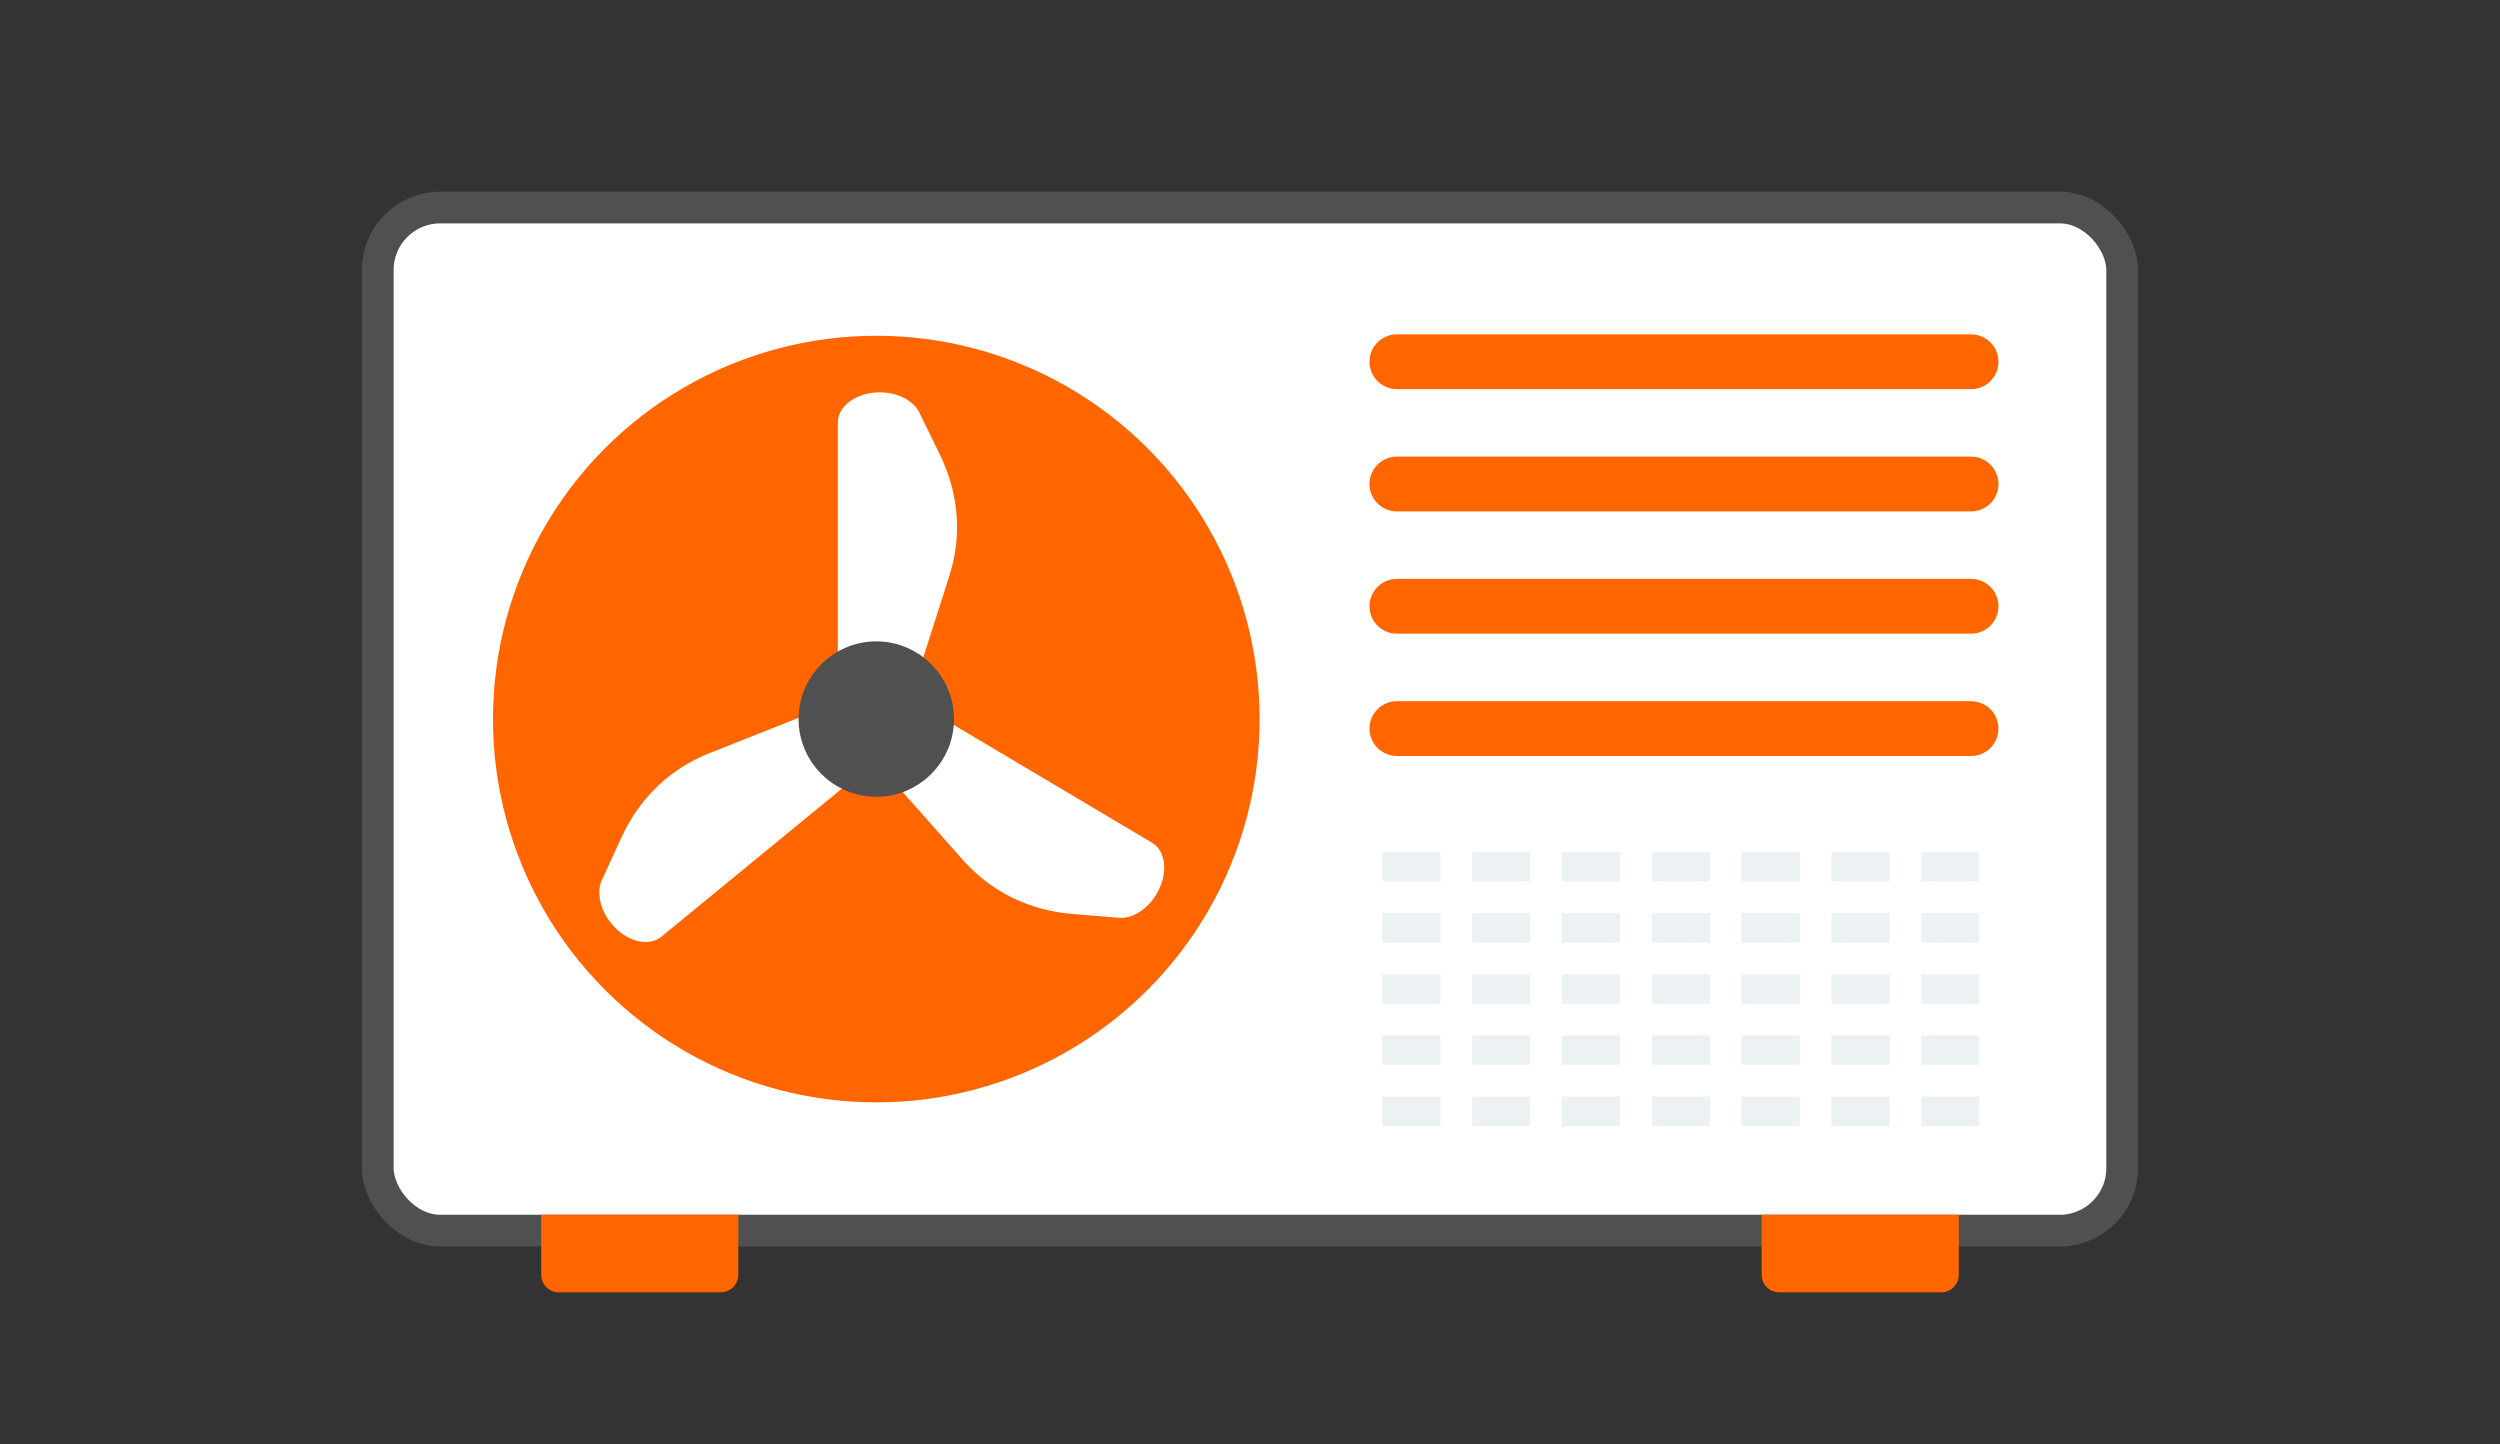 <?xml version="1.0" encoding="UTF-8"?>
<svg id="Livello_1" data-name="Livello 1" xmlns="http://www.w3.org/2000/svg" viewBox="0 0 502 290">
  <rect x="0" y="0" width="502" height="290" fill="#333333" stroke="none"/>
  <defs>
    <style>
      .cls-1 {
        fill: #505050;
      }

      .cls-1, .cls-2, .cls-3, .cls-4 {
        stroke-width: 6.37px;
      }

      .cls-1, .cls-3 {
        stroke: #505050;
        stroke-linejoin: round;
      }

      .cls-1, .cls-3, .cls-4, .cls-5 {
        stroke-linecap: round;
      }

      .cls-2 {
        stroke: #fff;
      }

      .cls-2, .cls-3, .cls-6 {
        fill: #fff;
      }

      .cls-2, .cls-4, .cls-5 {
        stroke-miterlimit: 10;
      }

      .cls-4, .cls-5 {
        stroke: #f60;
      }

      .cls-4, .cls-5, .cls-7 {
        fill: #f60;
      }

      .cls-5 {
        stroke-width: 11px;
      }

      .cls-7, .cls-6, .cls-8 {
        stroke-width: 0px;
      }

      .cls-8 {
        fill: #ecf1f4;
      }
    </style>
  </defs>
  <rect class="cls-3" x="75.86" y="41.67" width="350.27" height="205.44" rx="12.54" ry="12.54"/>
  <line class="cls-5" x1="280.49" y1="72.64" x2="395.79" y2="72.64"/>
  <line class="cls-5" x1="280.49" y1="97.19" x2="395.79" y2="97.19"/>
  <line class="cls-5" x1="280.49" y1="121.74" x2="395.79" y2="121.74"/>
  <line class="cls-5" x1="280.49" y1="146.3" x2="395.79" y2="146.3"/>
  <g>
    <rect class="cls-8" x="274.39" y="167.89" width="126.25" height="61.4"/>
    <g>
      <line class="cls-2" x1="274.39" y1="165.36" x2="274.39" y2="232.47"/>
      <line class="cls-2" x1="292.43" y1="165.36" x2="292.43" y2="232.47"/>
      <line class="cls-2" x1="310.46" y1="165.36" x2="310.46" y2="232.47"/>
      <line class="cls-2" x1="328.5" y1="165.36" x2="328.5" y2="232.47"/>
      <line class="cls-2" x1="346.54" y1="165.36" x2="346.54" y2="232.47"/>
      <line class="cls-2" x1="364.57" y1="165.36" x2="364.57" y2="232.47"/>
      <line class="cls-2" x1="400.64" y1="165.36" x2="400.64" y2="232.47"/>
      <line class="cls-2" x1="382.61" y1="165.36" x2="382.61" y2="232.47"/>
    </g>
    <g>
      <line class="cls-2" x1="274.39" y1="229.29" x2="400.64" y2="229.29"/>
      <line class="cls-2" x1="274.39" y1="217.01" x2="400.64" y2="217.01"/>
      <line class="cls-2" x1="274.39" y1="204.73" x2="400.64" y2="204.73"/>
      <line class="cls-2" x1="274.39" y1="192.45" x2="400.64" y2="192.45"/>
      <line class="cls-2" x1="274.39" y1="167.89" x2="400.64" y2="167.89"/>
      <line class="cls-2" x1="274.39" y1="180.17" x2="400.64" y2="180.17"/>
    </g>
  </g>
  <circle class="cls-7" cx="175.96" cy="144.39" r="76.97"/>
  <path class="cls-6" d="M182.62,140.69h-14.38v-55.87c0-3.33,3.77-6.04,8.41-6.04h0c3.57,0,6.76,1.62,7.94,4.04l4.13,8.45c3.83,7.85,4.49,16.31,1.9,24.41l-8,25Z"/>
  <path class="cls-6" d="M175.96,153.05l7.34-12.36,48.03,28.53c2.87,1.7,3.27,6.32.89,10.31h0c-1.82,3.07-4.84,4.98-7.53,4.76l-9.38-.77c-8.7-.71-16.31-4.47-21.96-10.84l-17.41-19.64Z"/>
  <path class="cls-6" d="M166.84,141.57l9.12,11.12-43.2,35.43c-2.58,2.11-7.06.92-10-2.68h0c-2.27-2.76-3.03-6.25-1.91-8.7l3.92-8.55c3.64-7.94,9.76-13.81,17.67-16.95l24.4-9.67Z"/>
  <circle class="cls-1" cx="175.96" cy="144.39" r="12.42"/>
  <g>
    <path class="cls-4" d="M111.86,247.11h33.21v8.88c0,.18-.15.33-.33.33h-32.55c-.18,0-.33-.15-.33-.33v-8.88h0Z"/>
    <path class="cls-4" d="M356.93,247.11h33.21v8.88c0,.18-.15.33-.33.33h-32.55c-.18,0-.33-.15-.33-.33v-8.88h0Z"/>
  </g>
</svg>